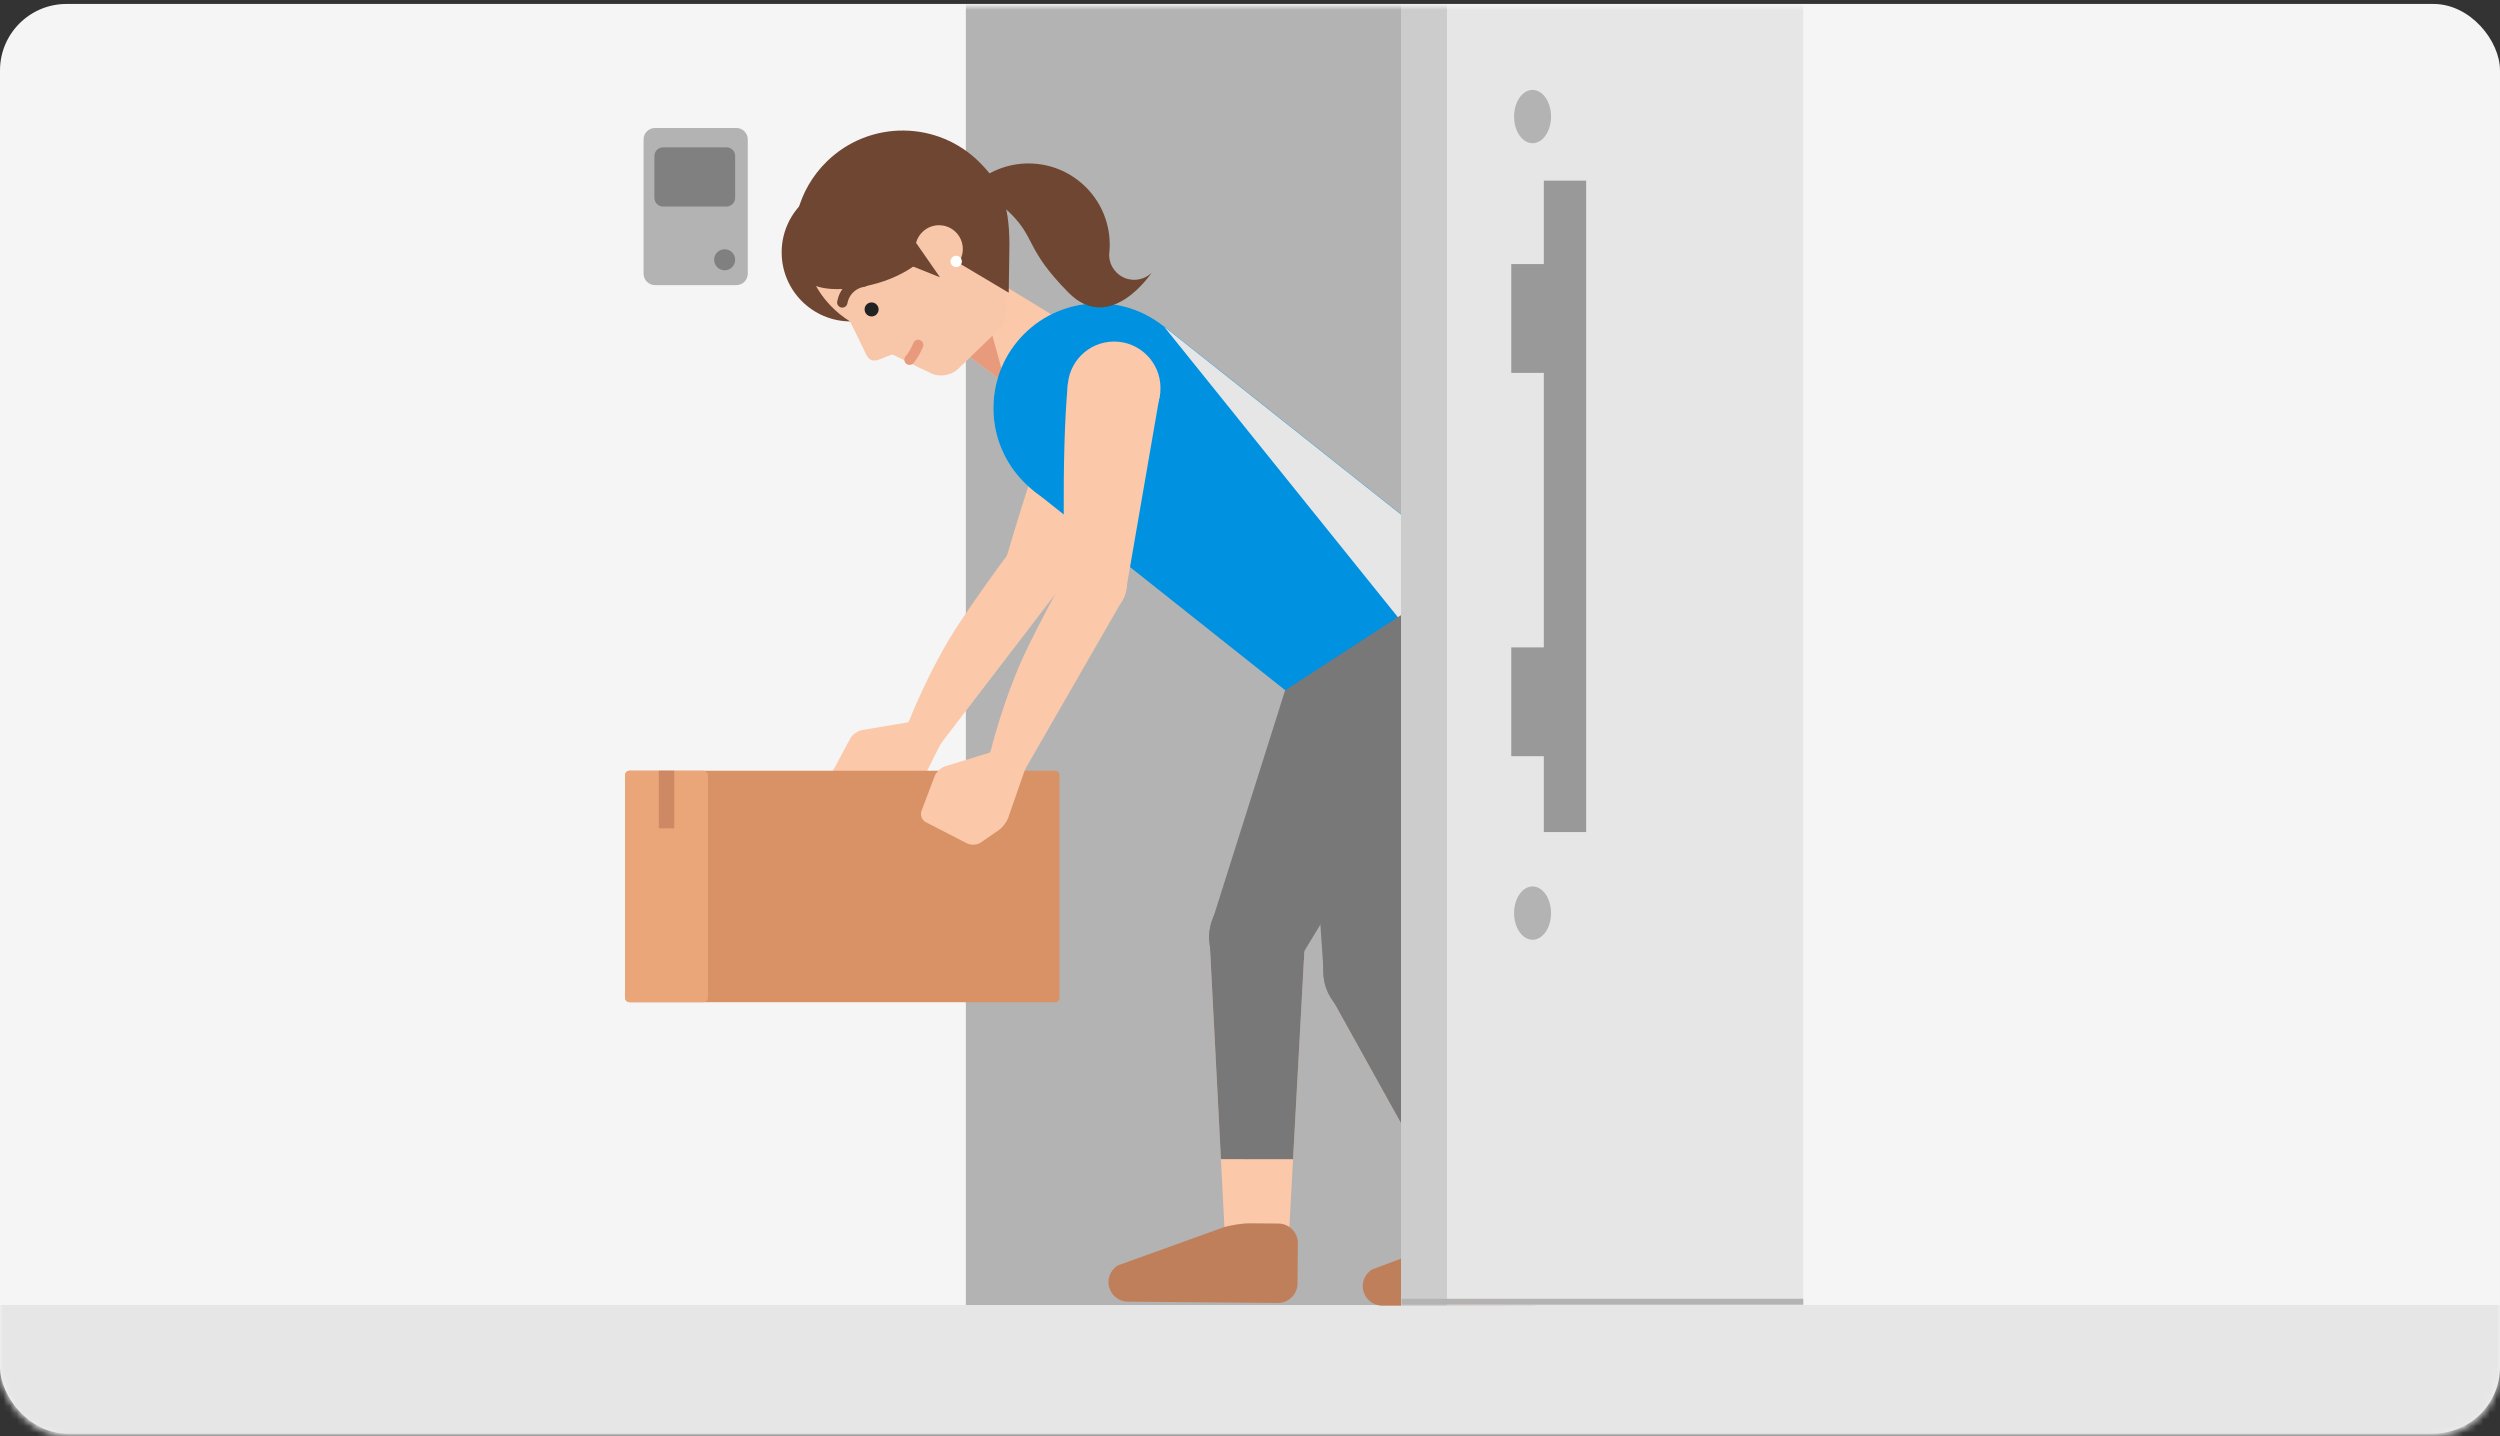 <svg width="376" height="216" viewBox="0 0 376 216" fill="none" xmlns="http://www.w3.org/2000/svg">
<rect x="0" y="0" width="376" height="216" fill="#333333" stroke="none"/>
<rect y="0.595" width="376" height="215" rx="10" fill="#F5F5F5"/>
<mask id="mask0_3538_46033" style="mask-type:luminance" maskUnits="userSpaceOnUse" x="0" y="1" width="376" height="215">
<rect y="1" width="376" height="215" rx="10" fill="white"/>
</mask>
<g mask="url(#mask0_3538_46033)">
<path d="M110.743 19.247H98.513C97.562 19.247 96.791 20.019 96.791 20.971V41.158C96.791 42.11 97.562 42.882 98.513 42.882H110.743C111.694 42.882 112.465 42.11 112.465 41.158V20.971C112.465 20.019 111.694 19.247 110.743 19.247Z" fill="#B3B3B3"/>
<path d="M108.987 40.653C109.86 40.653 110.568 39.944 110.568 39.07C110.568 38.196 109.86 37.488 108.987 37.488C108.114 37.488 107.406 38.196 107.406 39.07C107.406 39.944 108.114 40.653 108.987 40.653Z" fill="#808080"/>
<path d="M109.258 22.159H99.73C99.007 22.159 98.42 22.746 98.42 23.471V29.753C98.42 30.477 99.007 31.064 99.73 31.064H109.258C109.981 31.064 110.568 30.477 110.568 29.753V23.471C110.568 22.746 109.981 22.159 109.258 22.159Z" fill="#808080"/>
<path d="M258.185 -78H145.266V196.374H258.185V-78Z" fill="#B3B3B3"/>
<path d="M410.082 196.275H-1V293H410.082V196.275Z" fill="#E6E6E6"/>
<path d="M155.633 90.349C158.202 90.349 160.286 88.264 160.286 85.692C160.286 83.119 158.202 81.034 155.633 81.034C153.063 81.034 150.98 83.119 150.98 85.692C150.98 88.264 153.063 90.349 155.633 90.349Z" fill="#FBC8AA"/>
<path d="M155.633 90.349C158.202 90.349 160.286 88.264 160.286 85.692C160.286 83.119 158.202 81.034 155.633 81.034C153.063 81.034 150.98 83.119 150.98 85.692C150.98 88.264 153.063 90.349 155.633 90.349Z" fill="#FBC8AA"/>
<path d="M167.389 65.414C171.243 65.414 174.368 62.286 174.368 58.428C174.368 54.569 171.243 51.442 167.389 51.442C163.535 51.442 160.41 54.569 160.41 58.428C160.41 62.286 163.535 65.414 167.389 65.414Z" fill="#FBC8AA"/>
<path d="M159.902 87.545L151.369 83.832C151.369 83.832 156.539 65.898 160.99 55.642L173.79 61.211L159.902 87.545Z" fill="#FBC8AA"/>
<path d="M139.065 113.154C140.67 113.154 141.971 111.851 141.971 110.244C141.971 108.638 140.67 107.335 139.065 107.335C137.459 107.335 136.158 108.638 136.158 110.244C136.158 111.851 137.459 113.154 139.065 113.154Z" fill="#FBC8AA"/>
<path d="M141.476 111.869L136.652 108.617C136.652 108.617 139.85 100.304 144.482 93.42C149.113 86.54 151.827 83.071 151.827 83.071L159.545 88.276L141.479 111.869H141.476Z" fill="#FBC8AA"/>
<path d="M141.477 111.869L138.039 118.72C137.738 119.318 137.005 120.059 136.407 120.362L133.464 121.864C132.869 122.168 131.932 122.104 131.382 121.722L125.668 117.751C125.118 117.369 124.929 116.575 125.244 115.982L127.877 111.078C128.193 110.488 128.992 109.914 129.654 109.802L136.653 108.617" fill="#FBC8AA"/>
<path d="M139.065 113.154C140.67 113.154 141.971 111.851 141.971 110.244C141.971 108.638 140.67 107.335 139.065 107.335C137.459 107.335 136.158 108.638 136.158 110.244C136.158 111.851 137.459 113.154 139.065 113.154Z" fill="#FBC8AA"/>
<path d="M155.684 90.331C158.253 90.331 160.336 88.246 160.336 85.673C160.336 83.101 158.253 81.016 155.684 81.016C153.114 81.016 151.031 83.101 151.031 85.673C151.031 88.246 153.114 90.331 155.684 90.331Z" fill="#FBC8AA"/>
<path d="M167.567 65.356C171.421 65.356 174.545 62.228 174.545 58.37C174.545 54.512 171.421 51.384 167.567 51.384C163.712 51.384 160.588 54.512 160.588 58.37C160.588 62.228 163.712 65.356 167.567 65.356Z" fill="#FBC8AA"/>
<path d="M165.172 77.174C173.878 77.174 180.936 70.109 180.936 61.394C180.936 52.679 173.878 45.614 165.172 45.614C156.466 45.614 149.408 52.679 149.408 61.394C149.408 70.109 156.466 77.174 165.172 77.174Z" fill="#FBC8AA"/>
<path d="M180.56 89.184L195.714 70.05L175.048 49.092L155.461 73.826L180.56 89.184Z" fill="#FBC8AA"/>
<path d="M180.56 89.184C188.317 93.935 187.559 99.299 201.763 110.572L221.35 85.839C207.146 74.566 202.103 76.527 195.71 70.053L180.557 89.187L180.56 89.184Z" fill="#FBC8AA"/>
<path d="M211.477 113.921C220.183 113.921 227.241 106.856 227.241 98.141C227.241 89.426 220.183 82.361 211.477 82.361C202.771 82.361 195.713 89.426 195.713 98.141C195.713 106.856 202.771 113.921 211.477 113.921Z" fill="#FBC8AA"/>
<path d="M154.592 60.172L162.818 50.163L146.429 40.144L142.627 51.3L154.592 60.172Z" fill="#FBC8AA"/>
<path d="M142.627 51.3L151.229 57.678L146.429 40.144L142.627 51.3Z" fill="#E89A7D"/>
<path d="M193.692 188.742C193.644 191.32 191.519 193.372 188.943 193.324C186.368 193.276 184.318 191.146 184.366 188.567C184.414 185.989 186.542 183.94 189.118 183.988C191.693 184.036 193.74 186.163 193.692 188.742Z" fill="#FBC8AA"/>
<path d="M196.299 140.917C196.223 144.904 192.938 148.075 188.956 148.002C184.974 147.927 181.806 144.633 181.878 140.649C181.953 136.663 185.244 133.495 189.224 133.57C193.206 133.645 196.371 136.934 196.296 140.92L196.299 140.917Z" fill="#FBC8AA"/>
<path d="M184.367 188.648L193.694 188.66L196.299 140.917L181.879 140.649L184.367 188.648Z" fill="#FBC8AA"/>
<path d="M166.717 192.806C166.726 191.75 167.294 190.827 168.139 190.312L183.923 184.626C185.017 184.265 186.854 183.976 188.005 183.985L192.282 184.021C193.899 184.033 195.212 185.369 195.197 186.988L195.146 193.05C195.134 194.669 193.8 195.983 192.183 195.968L169.632 195.77C168.015 195.758 166.702 194.422 166.717 192.803V192.806Z" fill="#BF7F5A"/>
<path d="M196.298 140.965C196.298 140.965 196.298 140.95 196.298 140.944V140.917C196.373 136.952 193.242 133.669 189.274 133.567C185.292 133.468 181.983 136.612 181.881 140.598C181.881 140.613 181.881 140.628 181.881 140.646L181.884 140.722C181.884 141.022 181.899 141.317 181.935 141.606L183.627 174.334L194.474 174.349L196.289 141.071C196.289 141.034 196.295 141.001 196.298 140.965Z" fill="#787878"/>
<path d="M195.631 143.935C194.005 147.575 189.743 149.209 186.106 147.581C182.47 145.953 180.838 141.681 182.464 138.044C184.09 134.403 188.354 132.776 191.991 134.4C195.628 136.028 197.257 140.294 195.631 143.932V143.935Z" fill="#787878"/>
<path d="M211.539 113.927C220.245 113.927 227.303 106.862 227.303 98.147C227.303 89.432 220.245 82.367 211.539 82.367C202.833 82.367 195.775 89.432 195.775 98.147C195.775 106.862 202.833 113.927 211.539 113.927Z" fill="#787878"/>
<path d="M182.463 138.044L195.63 143.935L204.848 128.72L222.845 109.143L211.511 98.21L197.022 91.991L182.463 138.044Z" fill="#787878"/>
<path d="M231.445 187.072C232.536 189.407 231.529 192.186 229.197 193.279C226.864 194.371 224.087 193.363 222.996 191.025C221.905 188.691 222.915 185.911 225.247 184.818C227.58 183.726 230.354 184.734 231.445 187.069V187.072Z" fill="#FBC8AA"/>
<path d="M212.743 142.984C214.43 146.594 212.876 150.894 209.269 152.581C205.662 154.269 201.368 152.711 199.682 149.097C197.995 145.487 199.555 141.191 203.162 139.503C206.768 137.815 211.057 139.374 212.746 142.984H212.743Z" fill="#FBC8AA"/>
<path d="M223.032 191.1L231.409 187L212.745 142.984L199.68 149.1L223.032 191.1Z" fill="#FBC8AA"/>
<path d="M204.959 193.438C204.959 192.382 205.515 191.452 206.354 190.929L222.075 185.071C223.163 184.698 225 184.391 226.151 184.388L230.428 184.379C232.045 184.376 233.37 185.697 233.376 187.316L233.391 193.378C233.394 194.996 232.075 196.323 230.458 196.329L207.907 196.374C206.29 196.377 204.965 195.057 204.959 193.438Z" fill="#BF7F5A"/>
<path d="M212.77 143.029C212.77 143.029 212.764 143.017 212.761 143.011L212.752 142.987C211.075 139.398 206.817 137.827 203.213 139.485C199.594 141.149 198.007 145.436 199.669 149.058C199.675 149.073 199.684 149.085 199.69 149.1L199.727 149.167C199.856 149.437 200.003 149.693 200.159 149.94L216.076 178.579L225.823 173.807L212.812 143.128C212.797 143.095 212.788 143.062 212.773 143.029H212.77Z" fill="#787878"/>
<path d="M213.461 146.582C213.28 150.566 209.911 153.649 205.932 153.469C201.953 153.288 198.872 149.913 199.052 145.929C199.233 141.946 202.605 138.868 206.584 139.049C210.564 139.229 213.638 142.602 213.458 146.585L213.461 146.582Z" fill="#787878"/>
<path d="M211.51 113.921C220.216 113.921 227.274 106.856 227.274 98.141C227.274 89.426 220.216 82.361 211.51 82.361C202.804 82.361 195.746 89.426 195.746 98.141C195.746 106.856 202.804 113.921 211.51 113.921Z" fill="#787878"/>
<path d="M199.055 145.926L213.46 146.582L216.472 129.042L226.056 104.23L211.51 98.21L195.752 97.738L199.055 145.926Z" fill="#787878"/>
<path d="M165.172 77.174C173.878 77.174 180.936 70.109 180.936 61.394C180.936 52.679 173.878 45.614 165.172 45.614C156.466 45.614 149.408 52.679 149.408 61.394C149.408 70.109 156.466 77.174 165.172 77.174Z" fill="#0091E1"/>
<path d="M201.61 110.41L221.199 85.678L175.059 49.057L155.469 73.789L201.61 110.41Z" fill="#0091E1"/>
<g style="mix-blend-mode:multiply">
<path d="M212.919 96.152L221.19 85.71L175.047 49.092" fill="#E6E6E6"/>
</g>
<path d="M127.934 48.34C133.663 48.34 138.306 43.691 138.306 37.957C138.306 32.223 133.663 27.574 127.934 27.574C122.206 27.574 117.562 32.223 117.562 37.957C117.562 43.691 122.206 48.34 127.934 48.34Z" fill="#6E4632"/>
<path d="M141.231 41.035C143.206 41.035 144.807 39.432 144.807 37.455C144.807 35.477 143.206 33.874 141.231 33.874C139.256 33.874 137.654 35.477 137.654 37.455C137.654 39.432 139.256 41.035 141.231 41.035Z" fill="#F8C7A9"/>
<path d="M146.106 25.586C140.468 19.743 131.166 19.581 125.329 25.225C119.493 30.869 119.33 40.181 124.969 46.023C125.831 46.917 126.778 47.675 127.788 48.304C127.908 48.379 130.331 53.442 130.331 53.442C130.881 54.378 131.536 54.399 132.615 53.93C133.132 53.707 133.736 53.481 134.232 53.307L140.044 56.156C141.271 56.758 143.08 56.472 144.063 55.521L150.062 49.721C151.045 48.77 151.709 46.884 151.537 45.527L150.218 35.087V35.081C150.047 31.645 148.685 28.255 146.112 25.586H146.106Z" fill="#F8C7A9"/>
<path d="M131.846 45.806C132.252 46.225 132.237 46.893 131.819 47.299C131.404 47.702 130.737 47.69 130.331 47.272C129.929 46.853 129.938 46.183 130.352 45.779C130.77 45.376 131.44 45.388 131.843 45.806H131.846Z" fill="#222222"/>
<path d="M129.922 42.353C129.14 42.47 128.395 42.813 127.794 43.394C127.193 43.974 126.823 44.708 126.682 45.485" stroke="#6E4632" stroke-width="1.56" stroke-linecap="round" stroke-linejoin="round"/>
<path d="M138.743 55.518C138.848 55.386 139.053 55.028 139.137 54.871C139.807 53.62 139.455 52.122 138.349 51.529C138.085 51.388 137.799 51.312 137.511 51.294L135.996 54.122" fill="#F8C7A9"/>
<path d="M136.789 54.101C137.147 53.223 137.604 52.459 138.096 51.872L136.789 54.101Z" fill="#F8C7A9"/>
<path d="M136.793 54.104C137.382 53.361 137.821 52.588 138.091 51.869" stroke="#E89A7D" stroke-width="1.56" stroke-linecap="round" stroke-linejoin="round"/>
<path d="M139.195 38.562L143.601 39.194L151.713 44.022L151.815 36.766C151.803 30.327 150.33 27.469 147.439 24.527C141.106 18.079 130.749 17.992 124.311 24.331C120.029 28.546 118.556 34.542 119.911 39.982C119.911 39.982 119.98 44.161 127.798 43.391C135.612 42.62 139.195 38.559 139.195 38.559V38.562Z" fill="#6E4632"/>
<path d="M141.231 41.035C143.206 41.035 144.807 39.432 144.807 37.455C144.807 35.477 143.206 33.874 141.231 33.874C139.256 33.874 137.654 35.477 137.654 37.455C137.654 39.432 139.256 41.035 141.231 41.035Z" fill="#F8C7A9"/>
<path d="M136.776 35.081L141.377 41.709L133.316 38.483" fill="#6E4632"/>
<path d="M173.216 41.002C173.216 41.002 167.006 50.431 160.662 43.971C154.314 37.512 155.769 35.95 152.126 32.244C148.483 28.537 145.586 28.624 145.586 28.624L146.127 28.092C150.936 23.356 158.669 23.423 163.4 28.236C166.002 30.884 167.153 34.419 166.862 37.849H166.847C166.709 38.95 167.057 40.102 167.899 40.957C169.356 42.44 171.74 42.461 173.222 41.002" fill="#6E4632"/>
<path d="M143.811 40.174C144.282 40.174 144.664 39.792 144.664 39.32C144.664 38.848 144.282 38.465 143.811 38.465C143.339 38.465 142.957 38.848 142.957 39.32C142.957 39.792 143.339 40.174 143.811 40.174Z" fill="white"/>
<path d="M158.697 115.919H94.665C94.306 115.919 94.016 116.21 94.016 116.569V150.078C94.016 150.437 94.306 150.728 94.665 150.728H158.697C159.056 150.728 159.346 150.437 159.346 150.078V116.569C159.346 116.21 159.056 115.919 158.697 115.919Z" fill="#D89266"/>
<path d="M105.767 115.919H94.722C94.332 115.919 94.016 116.235 94.016 116.626V150.021C94.016 150.412 94.332 150.728 94.722 150.728H105.767C106.157 150.728 106.473 150.412 106.473 150.021V116.626C106.473 116.235 106.157 115.919 105.767 115.919Z" fill="#EAA678"/>
<path d="M101.404 115.919H99.09V124.575H101.404V115.919Z" fill="#CC8964"/>
<path d="M164.789 92.575C167.359 92.575 169.442 90.49 169.442 87.918C169.442 85.346 167.359 83.26 164.789 83.26C162.22 83.26 160.137 85.346 160.137 87.918C160.137 90.49 162.22 92.575 164.789 92.575Z" fill="#FBC8AA"/>
<path d="M164.789 92.575C167.359 92.575 169.442 90.49 169.442 87.918C169.442 85.346 167.359 83.26 164.789 83.26C162.22 83.26 160.137 85.346 160.137 87.918C160.137 90.49 162.22 92.575 164.789 92.575Z" fill="#FBC8AA"/>
<path d="M167.559 65.341C171.413 65.341 174.538 62.214 174.538 58.355C174.538 54.497 171.413 51.369 167.559 51.369C163.705 51.369 160.58 54.497 160.58 58.355C160.58 62.214 163.705 65.341 167.559 65.341Z" fill="#FBC8AA"/>
<path d="M169.422 88.363L160.159 87.473C160.159 87.473 159.54 68.819 160.609 57.688L174.504 59.023L169.422 88.363Z" fill="#FBC8AA"/>
<path d="M151.547 117.366C153.152 117.366 154.453 116.063 154.453 114.457C154.453 112.85 153.152 111.547 151.547 111.547C149.942 111.547 148.641 112.85 148.641 114.457C148.641 116.063 149.942 117.366 151.547 117.366Z" fill="#FBC8AA"/>
<path d="M154.15 115.753L148.941 113.16C148.941 113.16 151.021 104.498 154.715 97.07C158.406 89.639 160.642 85.845 160.642 85.845L168.973 89.994L154.15 115.753Z" fill="#FBC8AA"/>
<path d="M154.15 115.753L151.638 122.995C151.418 123.627 150.787 124.457 150.237 124.836L147.517 126.711C146.967 127.09 146.027 127.15 145.431 126.843L139.246 123.657C138.651 123.35 138.357 122.586 138.594 121.96L140.563 116.752C140.8 116.126 141.515 115.452 142.155 115.254L148.939 113.163" fill="#FBC8AA"/>
<path d="M151.547 117.366C153.152 117.366 154.453 116.063 154.453 114.457C154.453 112.85 153.152 111.547 151.547 111.547C149.942 111.547 148.641 112.85 148.641 114.457C148.641 116.063 149.942 117.366 151.547 117.366Z" fill="#FBC8AA"/>
<path d="M164.807 92.578C167.376 92.578 169.459 90.493 169.459 87.921C169.459 85.349 167.376 83.263 164.807 83.263C162.237 83.263 160.154 85.349 160.154 87.921C160.154 90.493 162.237 92.578 164.807 92.578Z" fill="#FBC8AA"/>
<path d="M193.275 103.833L221.19 85.71L200.54 116.262L193.275 103.833Z" fill="#787878"/>
<path d="M271.21 -78H210.715V196.374H271.21V-78Z" fill="#E6E6E6"/>
<path d="M217.618 -78H210.715V196.374H217.618V-78Z" fill="#CCCCCC"/>
<path d="M238.56 27.168H232.191V125.143H238.56V27.168Z" fill="#999999"/>
<path d="M233.662 39.717H227.293V56.081H233.662V39.717Z" fill="#999999"/>
<path d="M233.662 97.368H227.293V113.731H233.662V97.368Z" fill="#999999"/>
<path d="M230.497 141.338C232.032 141.338 233.277 139.544 233.277 137.331C233.277 135.118 232.032 133.323 230.497 133.323C228.961 133.323 227.717 135.118 227.717 137.331C227.717 139.544 228.961 141.338 230.497 141.338Z" fill="#B3B3B3"/>
<path d="M230.497 21.539C232.032 21.539 233.277 19.745 233.277 17.532C233.277 15.319 232.032 13.524 230.497 13.524C228.961 13.524 227.717 15.319 227.717 17.532C227.717 19.745 228.961 21.539 230.497 21.539Z" fill="#B3B3B3"/>
<path d="M271.21 195.337H210.809V196.224H271.21V195.337Z" fill="#B3B3B3"/>
</g>
</svg>
